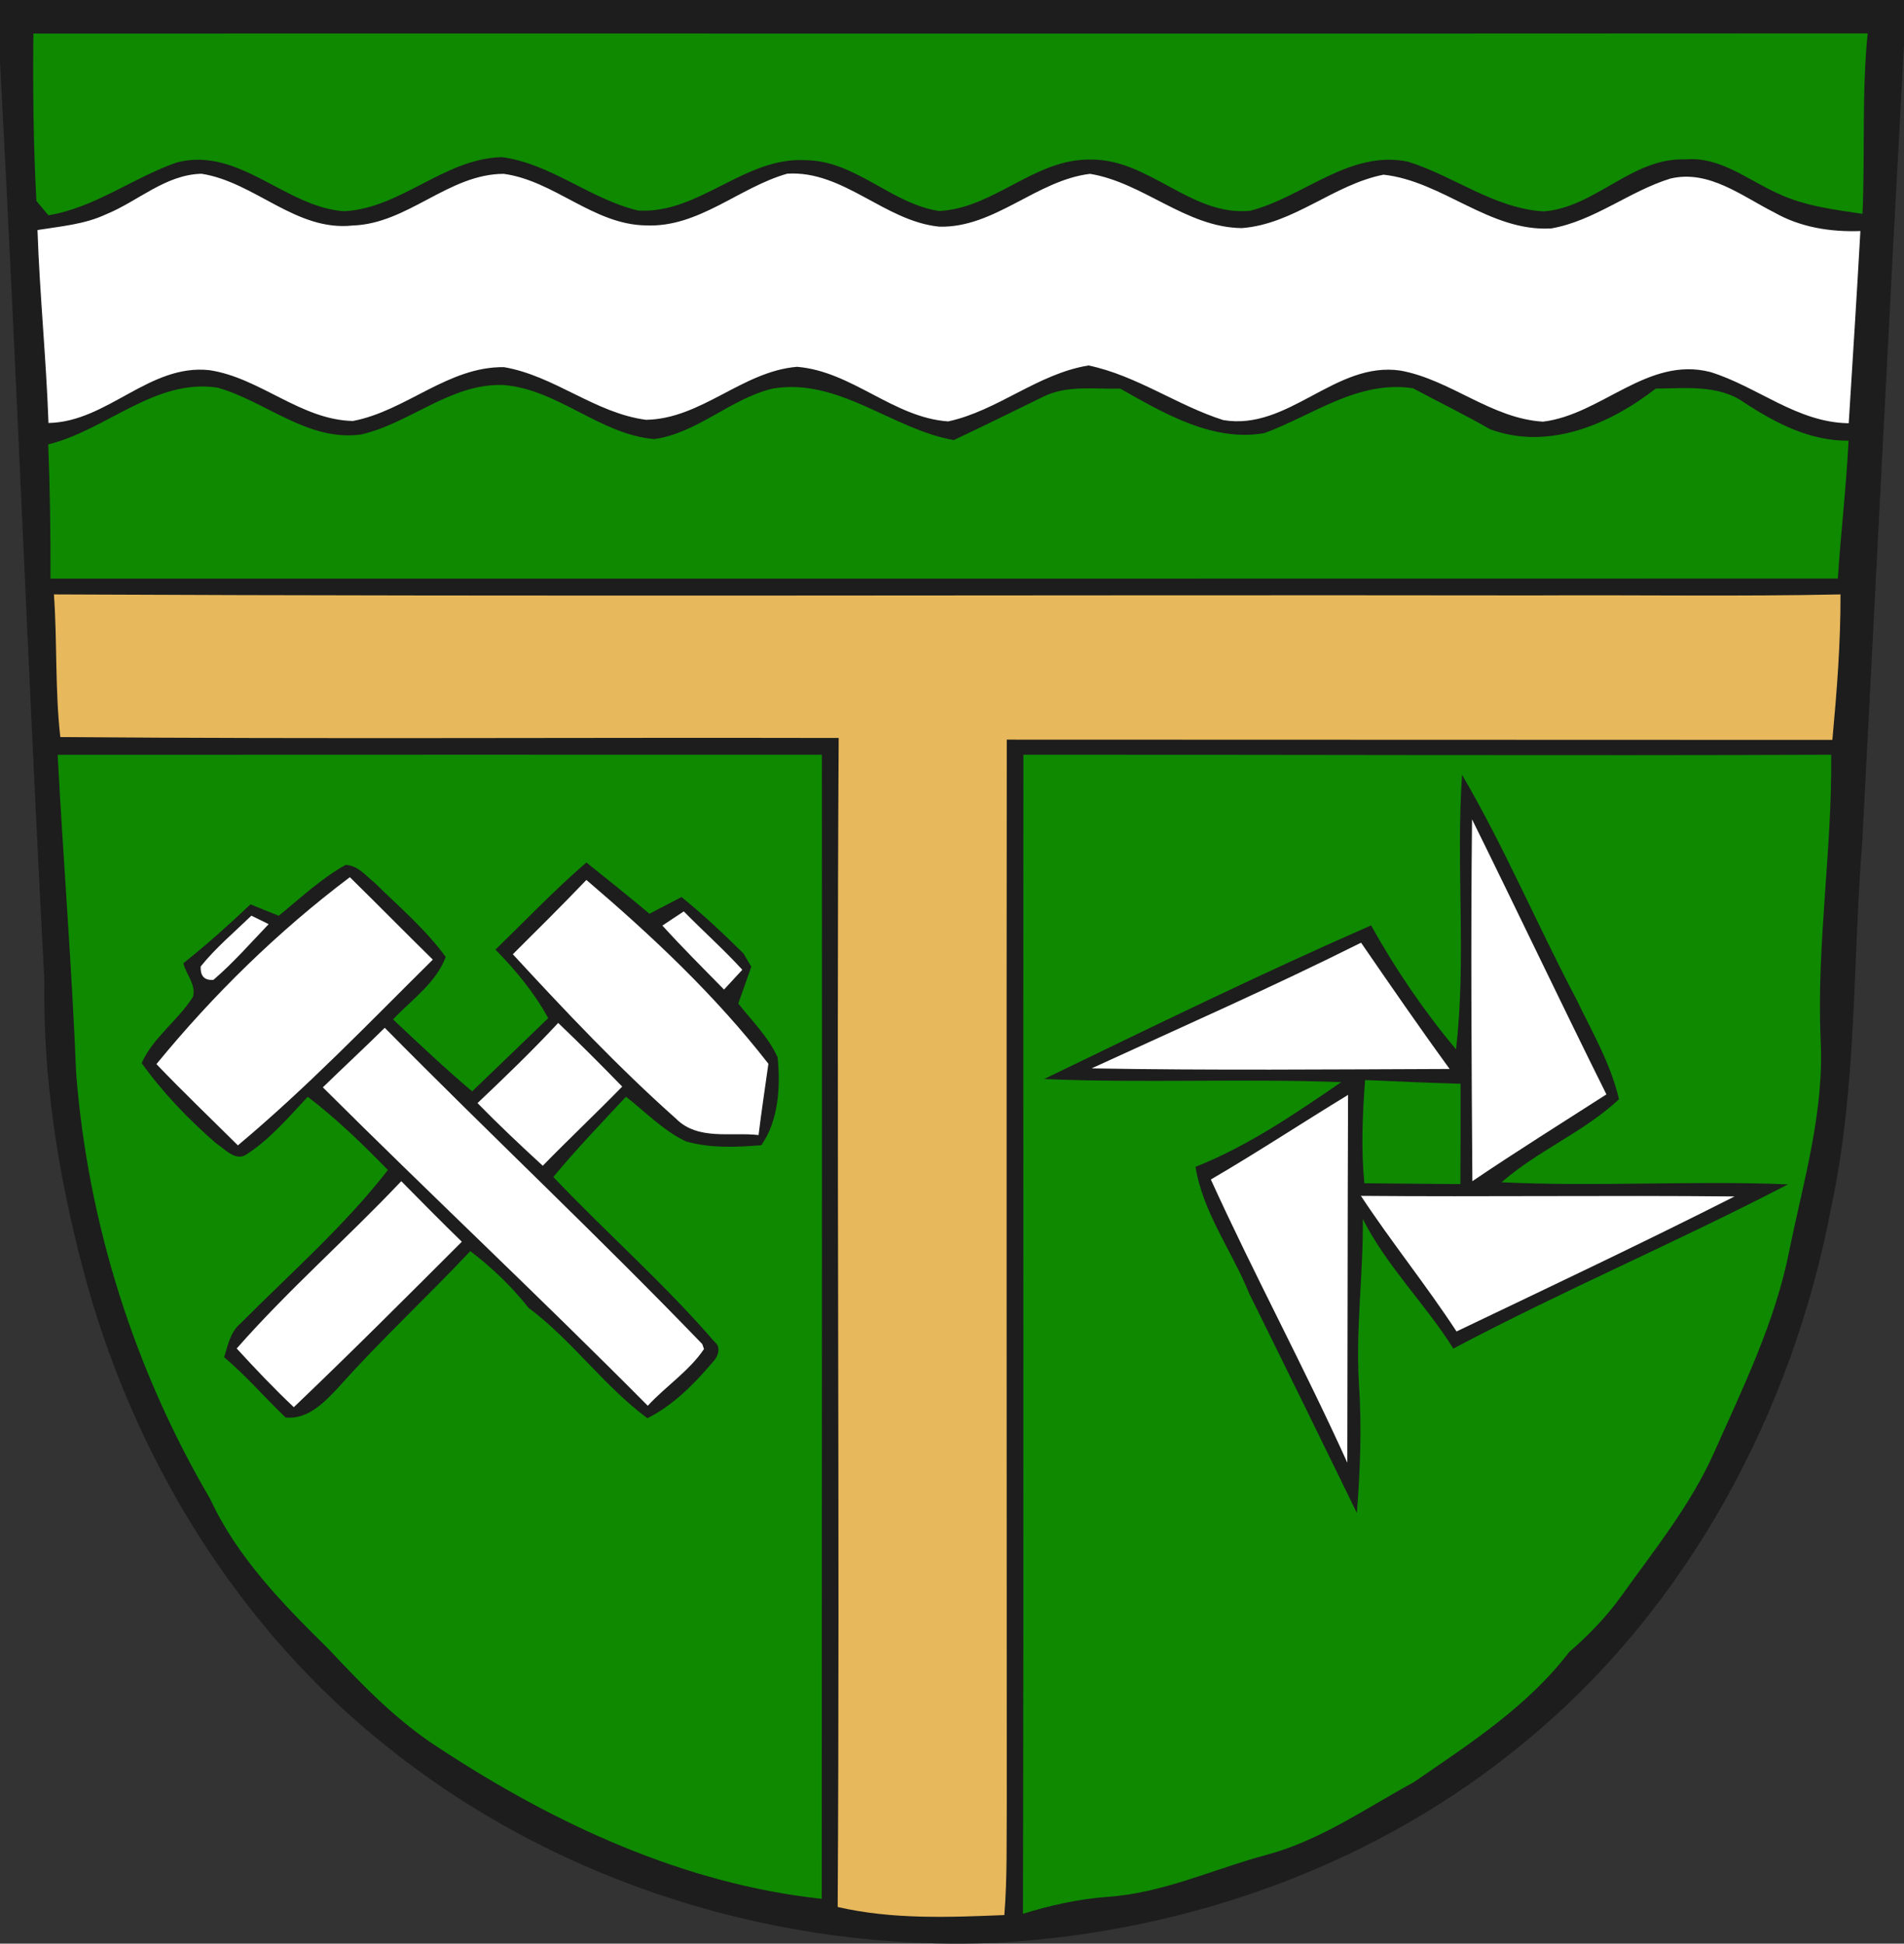 <?xml version="1.0" encoding="UTF-8" standalone="no"?>
<svg
   xmlns:dc="http://purl.org/dc/elements/1.1/"
   xmlns:cc="http://creativecommons.org/ns#"
   xmlns:rdf="http://www.w3.org/1999/02/22-rdf-syntax-ns#"
   xmlns:svg="http://www.w3.org/2000/svg"
   xmlns="http://www.w3.org/2000/svg"
   xmlns:sodipodi="http://sodipodi.sourceforge.net/DTD/sodipodi-0.dtd"
   xmlns:inkscape="http://www.inkscape.org/namespaces/inkscape"
   width="227pt"
   height="231.768pt"
   viewBox="0 0 227 231.768"
   version="1.1"
   id="svg2"
   inkscape:version="0.91 r13725"
   sodipodi:docname="Wappen_Trusetal.svg">
  <rect x="0" y="0" width="227" height="231.768" fill="#333333" stroke="none"/>
  <defs
     id="defs50" />
  <sodipodi:namedview
     pagecolor="#ffffff"
     bordercolor="#666666"
     borderopacity="1"
     objecttolerance="10"
     gridtolerance="10"
     guidetolerance="10"
     inkscape:pageopacity="0"
     inkscape:pageshadow="2"
     inkscape:window-width="1280"
     inkscape:window-height="961"
     id="namedview48"
     showgrid="false"
     fit-margin-top="0"
     fit-margin-left="0"
     fit-margin-right="0"
     fit-margin-bottom="0"
     inkscape:zoom="0.8137931"
     inkscape:cx="141.875"
     inkscape:cy="144.70956"
     inkscape:window-x="-8"
     inkscape:window-y="-8"
     inkscape:window-maximized="1"
     inkscape:current-layer="svg2" />
  <path
     d="m 0,0 227,0 0,5.31 c -1.73,31.59 -3.31,63.19 -4.96,94.78 -1.16,14.57 -0.63,29.33 -3.68,43.7 -4.62,24.54 -17.13,47.98 -36.57,63.94 -17.59,14.61 -40.11,22.67 -62.84,23.93 -25.81,1.15 -52.1,-6.94 -72.38,-23.04 C 28.26,194.24 15.61,173.39 9.8,150.97 6.91,139.88 5.1,128.45 5.29,116.96 3.35,80.44 1.97,43.89 0,7.37 L 0,0 Z"
     id="path4"
     inkscape:connector-curvature="0"
     style="fill:#1d1d1d" />
  <path
     d="m 3.98,4 c 72.9,-0.02 145.8,0.03 218.69,-0.02 -0.72,7.15 -0.3,14.35 -0.62,21.52 -3.42,-0.51 -6.92,-0.93 -10.08,-2.43 -3.57,-1.58 -6.86,-4.42 -11.01,-4.06 -6.37,-0.27 -10.75,5.74 -16.93,6.2 -5.89,-0.36 -10.69,-4.22 -16.16,-5.93 -7,-1.44 -12.49,4.25 -18.85,5.86 -7.06,0.65 -12.05,-6.21 -18.99,-6.11 -6.65,-0.14 -11.53,5.82 -18.07,6.13 -5.72,-0.86 -9.95,-6.01 -15.92,-6.06 -7.29,-0.42 -12.73,6.47 -19.98,6 C 70.37,23.75 65.71,19.52 59.84,18.74 52.97,18.89 47.83,24.85 41,25.19 33.97,24.67 28.56,17.51 21.15,19.35 15.9,21.15 11.36,24.75 5.77,25.67 5.41,25.25 4.7,24.39 4.34,23.96 3.98,17.31 3.91,10.66 3.98,4 Z"
     id="path6"
     inkscape:connector-curvature="0"
     style="fill:#0e8900" />
  <path
     d="m 12.61,25.57 c 3.83,-1.55 7.1,-4.75 11.42,-4.85 6.38,1 11.25,6.91 18.03,6.17 6.59,-0.22 11.41,-6.15 18,-6.16 6.06,0.83 10.68,6.06 16.96,6.15 6.3,0.27 11.07,-4.53 16.84,-6.17 6.7,-0.42 11.59,5.67 18.13,6.32 6.6,0.16 11.58,-5.53 17.97,-6.3 6.38,1.05 11.43,6.39 18.09,6.47 6.22,-0.47 10.92,-5.19 16.9,-6.37 7.06,0.78 12.64,6.83 19.99,6.41 5.15,-0.9 9.29,-4.43 14.22,-5.95 4.59,-1.08 8.51,2.1 12.37,4.04 3.11,1.78 6.72,2.35 10.27,2.22 -0.42,7.64 -0.92,15.28 -1.39,22.92 -6.16,-0.08 -10.87,-4.37 -16.5,-6.11 -7.47,-1.91 -12.95,5.07 -19.94,5.92 -6.16,-0.36 -11.04,-5.01 -17,-6.09 -7.79,-1.15 -13.35,7.23 -21.14,5.9 -5.51,-1.76 -10.32,-5.31 -16.05,-6.51 -6.06,0.98 -10.81,5.39 -16.73,6.67 -6.53,-0.44 -11.46,-5.98 -18.03,-6.51 -6.52,0.54 -11.39,6.21 -18,6.32 C 70.94,49.26 66.11,44.81 60.08,43.78 53.42,43.7 48.4,49 42.08,50.2 35.86,50.08 31.03,45.05 24.97,44.14 17.79,43.36 12.82,50.31 5.78,50.44 5.51,42.76 4.73,35.11 4.47,27.43 c 2.75,-0.44 5.59,-0.67 8.14,-1.86 z"
     id="path10"
     inkscape:connector-curvature="0"
     style="fill:#ffffff" />
  <path
     d="m 5.75,52.99 c 6.94,-1.69 12.68,-7.88 20.18,-6.77 5.76,1.63 10.75,6.46 17.12,5.59 5.85,-1.34 10.67,-6.11 16.94,-5.9 6.53,0.49 11.49,5.89 18.01,6.45 5.21,-0.74 9.11,-4.84 14.15,-6.03 7.86,-1.3 14.13,4.81 21.55,6.15 3.6,-1.69 7.16,-3.45 10.73,-5.2 2.83,-1.38 6.09,-0.85 9.13,-0.94 5.18,2.93 11.04,6.4 17.2,5.3 5.81,-2.14 11.14,-6.33 17.71,-5.34 3.05,1.64 6.17,3.15 9.17,4.88 6.93,2.57 14.26,-0.56 19.76,-4.84 3.57,-0.02 7.48,-0.52 10.58,1.68 3.74,2.45 7.81,4.57 12.41,4.53 -0.27,5.49 -0.92,10.95 -1.28,16.44 C 148.08,69.01 77.05,69 6.02,69 6.04,63.66 5.96,58.32 5.75,52.99 Z"
     id="path12"
     inkscape:connector-curvature="0"
     style="fill:#0e8900" />
  <path
     d="m 6.43,70.88 c 58.86,0.28 117.72,0.04 176.58,0.12 12.14,-0.07 24.28,0.14 36.42,-0.12 0.02,5.8 -0.44,11.58 -0.97,17.35 -32.81,-0.02 -65.62,-0.01 -98.43,-0.03 -0.04,42.24 -0.01,84.48 0,126.73 -0.04,4.47 0.07,8.96 -0.29,13.43 -6.63,0.28 -13.35,0.54 -19.87,-0.96 C 100.15,180.94 99.7,134.46 99.99,88 69.06,87.93 38.12,88.14 7.19,87.89 6.55,82.24 6.83,76.54 6.43,70.88 Z"
     id="path14"
     inkscape:connector-curvature="0"
     style="fill:#e8b85c" />
  <path
     d="M 6.87,90.01 C 37.25,89.99 67.62,90 97.99,90 98.02,135.48 97.98,180.96 97.97,226.43 81.57,224.66 66.18,217.52 52.51,208.55 47.45,205.34 43.26,201.01 39.19,196.66 33.77,191.32 28.3,185.75 25.06,178.75 16,163.31 10.48,145.84 9.08,127.99 8.57,115.32 7.55,102.68 6.87,90.01 Z"
     id="path16"
     inkscape:connector-curvature="0"
     style="fill:#0e8900" />
  <path
     d="m 122.01,90 c 32.1,-0.02 64.21,0.12 96.31,0 0.12,11.35 -1.75,22.61 -1.26,33.97 0.45,8.57 -2.04,16.84 -3.73,25.13 -1.67,8.51 -5.52,16.35 -9.02,24.21 -2.8,6.24 -7.12,11.56 -11.06,17.08 -1.77,2.46 -3.9,4.64 -6.18,6.62 -4.95,6.48 -11.89,10.95 -18.52,15.51 -5.72,3.11 -11.17,6.96 -17.54,8.66 -6.35,1.7 -12.43,4.6 -19.07,5.02 -3.4,0.26 -6.73,1 -9.98,2.01 0.1,-46.07 0.01,-92.14 0.05,-138.21 z"
     id="path18"
     inkscape:connector-curvature="0"
     style="fill:#0e8900" />
  <path
     d="m 174.31,92.39 c 5.03,8.6 8.91,17.81 13.56,26.63 1.89,3.93 4.15,7.77 5.15,12.06 -4.19,3.92 -9.67,6.11 -14,9.9 11.38,0.55 22.77,-0.22 34.14,0.25 -13.14,6.84 -26.79,12.64 -39.89,19.58 -3.34,-5.33 -7.95,-9.82 -10.79,-15.45 0.06,6.54 -0.86,13.07 -0.47,19.61 0.36,5.15 0.16,10.3 -0.24,15.44 -4.26,-8.73 -8.53,-17.46 -12.84,-26.17 -2.05,-5.07 -5.5,-9.6 -6.4,-15.1 6.26,-2.48 11.85,-6.32 17.38,-10.1 -11.81,-0.45 -23.63,0.13 -35.43,-0.37 12.93,-6.25 25.83,-12.56 38.98,-18.32 2.92,5.23 6.29,10.19 10.13,14.78 1.26,-10.87 -0.03,-21.84 0.72,-32.74 z"
     id="path20"
     inkscape:connector-curvature="0"
     style="fill:#1d1d1d" />
  <path
     d="m 175.5,97.7 c 5.39,10.91 10.6,21.91 16.02,32.8 -5.34,3.43 -10.72,6.79 -15.98,10.35 -0.1,-14.38 -0.2,-28.77 -0.04,-43.15 z"
     id="path22"
     inkscape:connector-curvature="0"
     style="fill:#ffffff" />
  <path
     d="m 33.23,109.2 c 2.59,-2.1 5.04,-4.43 7.97,-6.06 1.45,0.03 2.43,1.31 3.48,2.14 2.9,2.86 6.06,5.52 8.46,8.84 -1.17,3.11 -4.07,5.09 -6.28,7.44 3.09,2.91 6.18,5.83 9.43,8.58 3.03,-2.9 6.05,-5.82 9.07,-8.73 -1.66,-3.04 -3.87,-5.71 -6.29,-8.17 3.59,-3.49 7.05,-7.12 10.84,-10.39 2.52,2.02 5.05,4.03 7.52,6.11 1.27,-0.67 2.54,-1.33 3.82,-1.99 2.59,2.09 5.02,4.39 7.39,6.73 0.23,0.39 0.7,1.18 0.93,1.58 -0.52,1.46 -1.03,2.93 -1.55,4.39 1.64,2.07 3.58,3.98 4.69,6.41 0.35,3.49 0.12,7.54 -1.94,10.48 -2.97,0.25 -6.06,0.37 -8.96,-0.44 -2.72,-1.28 -4.83,-3.51 -7.18,-5.34 -2.93,3.15 -5.92,6.25 -8.66,9.57 6.3,6.65 13.23,12.71 19.22,19.66 0.92,0.73 0.31,1.95 -0.36,2.58 -2.16,2.56 -4.63,5 -7.64,6.53 -5.2,-3.85 -8.97,-9.28 -14.17,-13.16 -2.02,-2.55 -4.36,-4.81 -6.95,-6.77 -5.17,5.51 -10.73,10.63 -15.75,16.28 -1.65,1.75 -3.62,3.83 -6.27,3.56 -2.47,-2.36 -4.7,-4.98 -7.33,-7.19 0.45,-1.41 0.73,-2.98 1.93,-4 5.97,-6 12.39,-11.62 17.6,-18.32 -3.01,-3.09 -6.12,-6.11 -9.56,-8.73 -2.26,2.4 -4.42,4.98 -7.2,6.8 -1.37,1.04 -2.7,-0.61 -3.78,-1.3 -3.26,-2.84 -6.3,-6 -8.82,-9.52 1.38,-3.09 4.34,-5.07 6.12,-7.91 0.4,-1.44 -0.83,-2.67 -1.15,-4 2.78,-2.21 5.43,-4.58 8,-7.02 1.12,0.45 2.25,0.9 3.37,1.36 z"
     id="path24"
     inkscape:connector-curvature="0"
     style="fill:#1d1d1d" />
  <path
     d="m 41.71,104.6 c 3.32,3.26 6.57,6.57 9.89,9.83 -7.6,7.53 -15.03,15.28 -23.24,22.15 -3.25,-3.23 -6.55,-6.38 -9.71,-9.69 6.8,-8.3 14.49,-15.83 23.06,-22.29 z"
     id="path26"
     inkscape:connector-curvature="0"
     style="fill:#ffffff" />
  <path
     d="m 61.14,113.79 c 2.95,-2.93 5.9,-5.86 8.77,-8.86 7.83,6.68 15.37,13.77 21.7,21.92 -0.39,2.83 -0.83,5.66 -1.17,8.5 -3.28,-0.38 -7.22,0.67 -9.82,-1.93 -6.89,-6.13 -13.23,-12.85 -19.48,-19.63 z"
     id="path28"
     inkscape:connector-curvature="0"
     style="fill:#ffffff" />
  <path
     d="m 23.93,115.24 c 1.79,-2.22 3.99,-4.07 6.04,-6.05 0.51,0.26 1.54,0.76 2.06,1.01 -2.16,2.25 -4.21,4.61 -6.58,6.64 -1.07,0.09 -1.58,-0.44 -1.52,-1.6 z"
     id="path30"
     inkscape:connector-curvature="0"
     style="fill:#ffffff" />
  <path
     d="m 78.97,110.37 c 0.85,-0.57 1.7,-1.13 2.55,-1.69 2.3,2.34 4.76,4.53 6.98,6.96 -0.73,0.79 -1.45,1.58 -2.18,2.36 -2.47,-2.52 -4.97,-5.01 -7.35,-7.63 z"
     id="path32"
     inkscape:connector-curvature="0"
     style="fill:#ffffff" />
  <path
     d="m 130.14,127.4 c 10.74,-4.94 21.56,-9.7 32.13,-14.99 3.47,5.05 6.95,10.1 10.56,15.06 -14.23,0.05 -28.47,0.18 -42.69,-0.07 z"
     id="path34"
     inkscape:connector-curvature="0"
     style="fill:#ffffff" />
  <path
     d="m 66.55,121.98 c 2.6,2.48 5.13,5.02 7.63,7.59 -3.11,3.19 -6.36,6.25 -9.47,9.44 -2.65,-2.43 -5.27,-4.9 -7.78,-7.47 3.28,-3.11 6.54,-6.25 9.62,-9.56 z"
     id="path36"
     inkscape:connector-curvature="0"
     style="fill:#ffffff" />
  <path
     d="m 38.49,129.66 c 2.45,-2.38 4.95,-4.7 7.38,-7.1 12.51,12.68 25.5,24.89 37.86,37.72 l 0.2,0.59 c -1.76,2.62 -4.56,4.43 -6.7,6.76 C 64.49,154.79 51.3,142.42 38.49,129.66 Z"
     id="path38"
     inkscape:connector-curvature="0"
     style="fill:#ffffff" />
  <path
     d="m 162.66,141.1 c -0.4,-4.1 -0.22,-8.22 0.09,-12.31 3.79,0.16 7.58,0.34 11.38,0.44 0.01,3.99 0.01,7.98 -0.02,11.97 -3.82,-0.02 -7.64,-0.08 -11.45,-0.1 z"
     id="path40"
     inkscape:connector-curvature="0"
     style="fill:#0e8900" />
  <path
     d="m 144.36,140.65 c 5.54,-3.23 10.89,-6.76 16.36,-10.09 -0.06,14.62 -0.05,29.24 -0.09,43.86 -5.15,-11.39 -11.1,-22.4 -16.27,-33.77 z"
     id="path42"
     inkscape:connector-curvature="0"
     style="fill:#ffffff" />
  <path
     d="m 28.22,160.8 c 6.16,-7.01 13.21,-13.17 19.62,-19.95 2.39,2.42 4.78,4.85 7.22,7.22 -6.63,6.63 -13.25,13.26 -20.03,19.73 -2.37,-2.23 -4.61,-4.6 -6.81,-7 z"
     id="path44"
     inkscape:connector-curvature="0"
     style="fill:#ffffff" />
  <path
     d="m 162.25,142.6 c 14.85,0.13 29.7,-0.08 44.55,0.07 -10.96,5.55 -22.07,10.8 -33.15,16.1 -3.61,-5.52 -7.77,-10.66 -11.4,-16.17 z"
     id="path46"
     inkscape:connector-curvature="0"
     style="fill:#ffffff" />
</svg>
